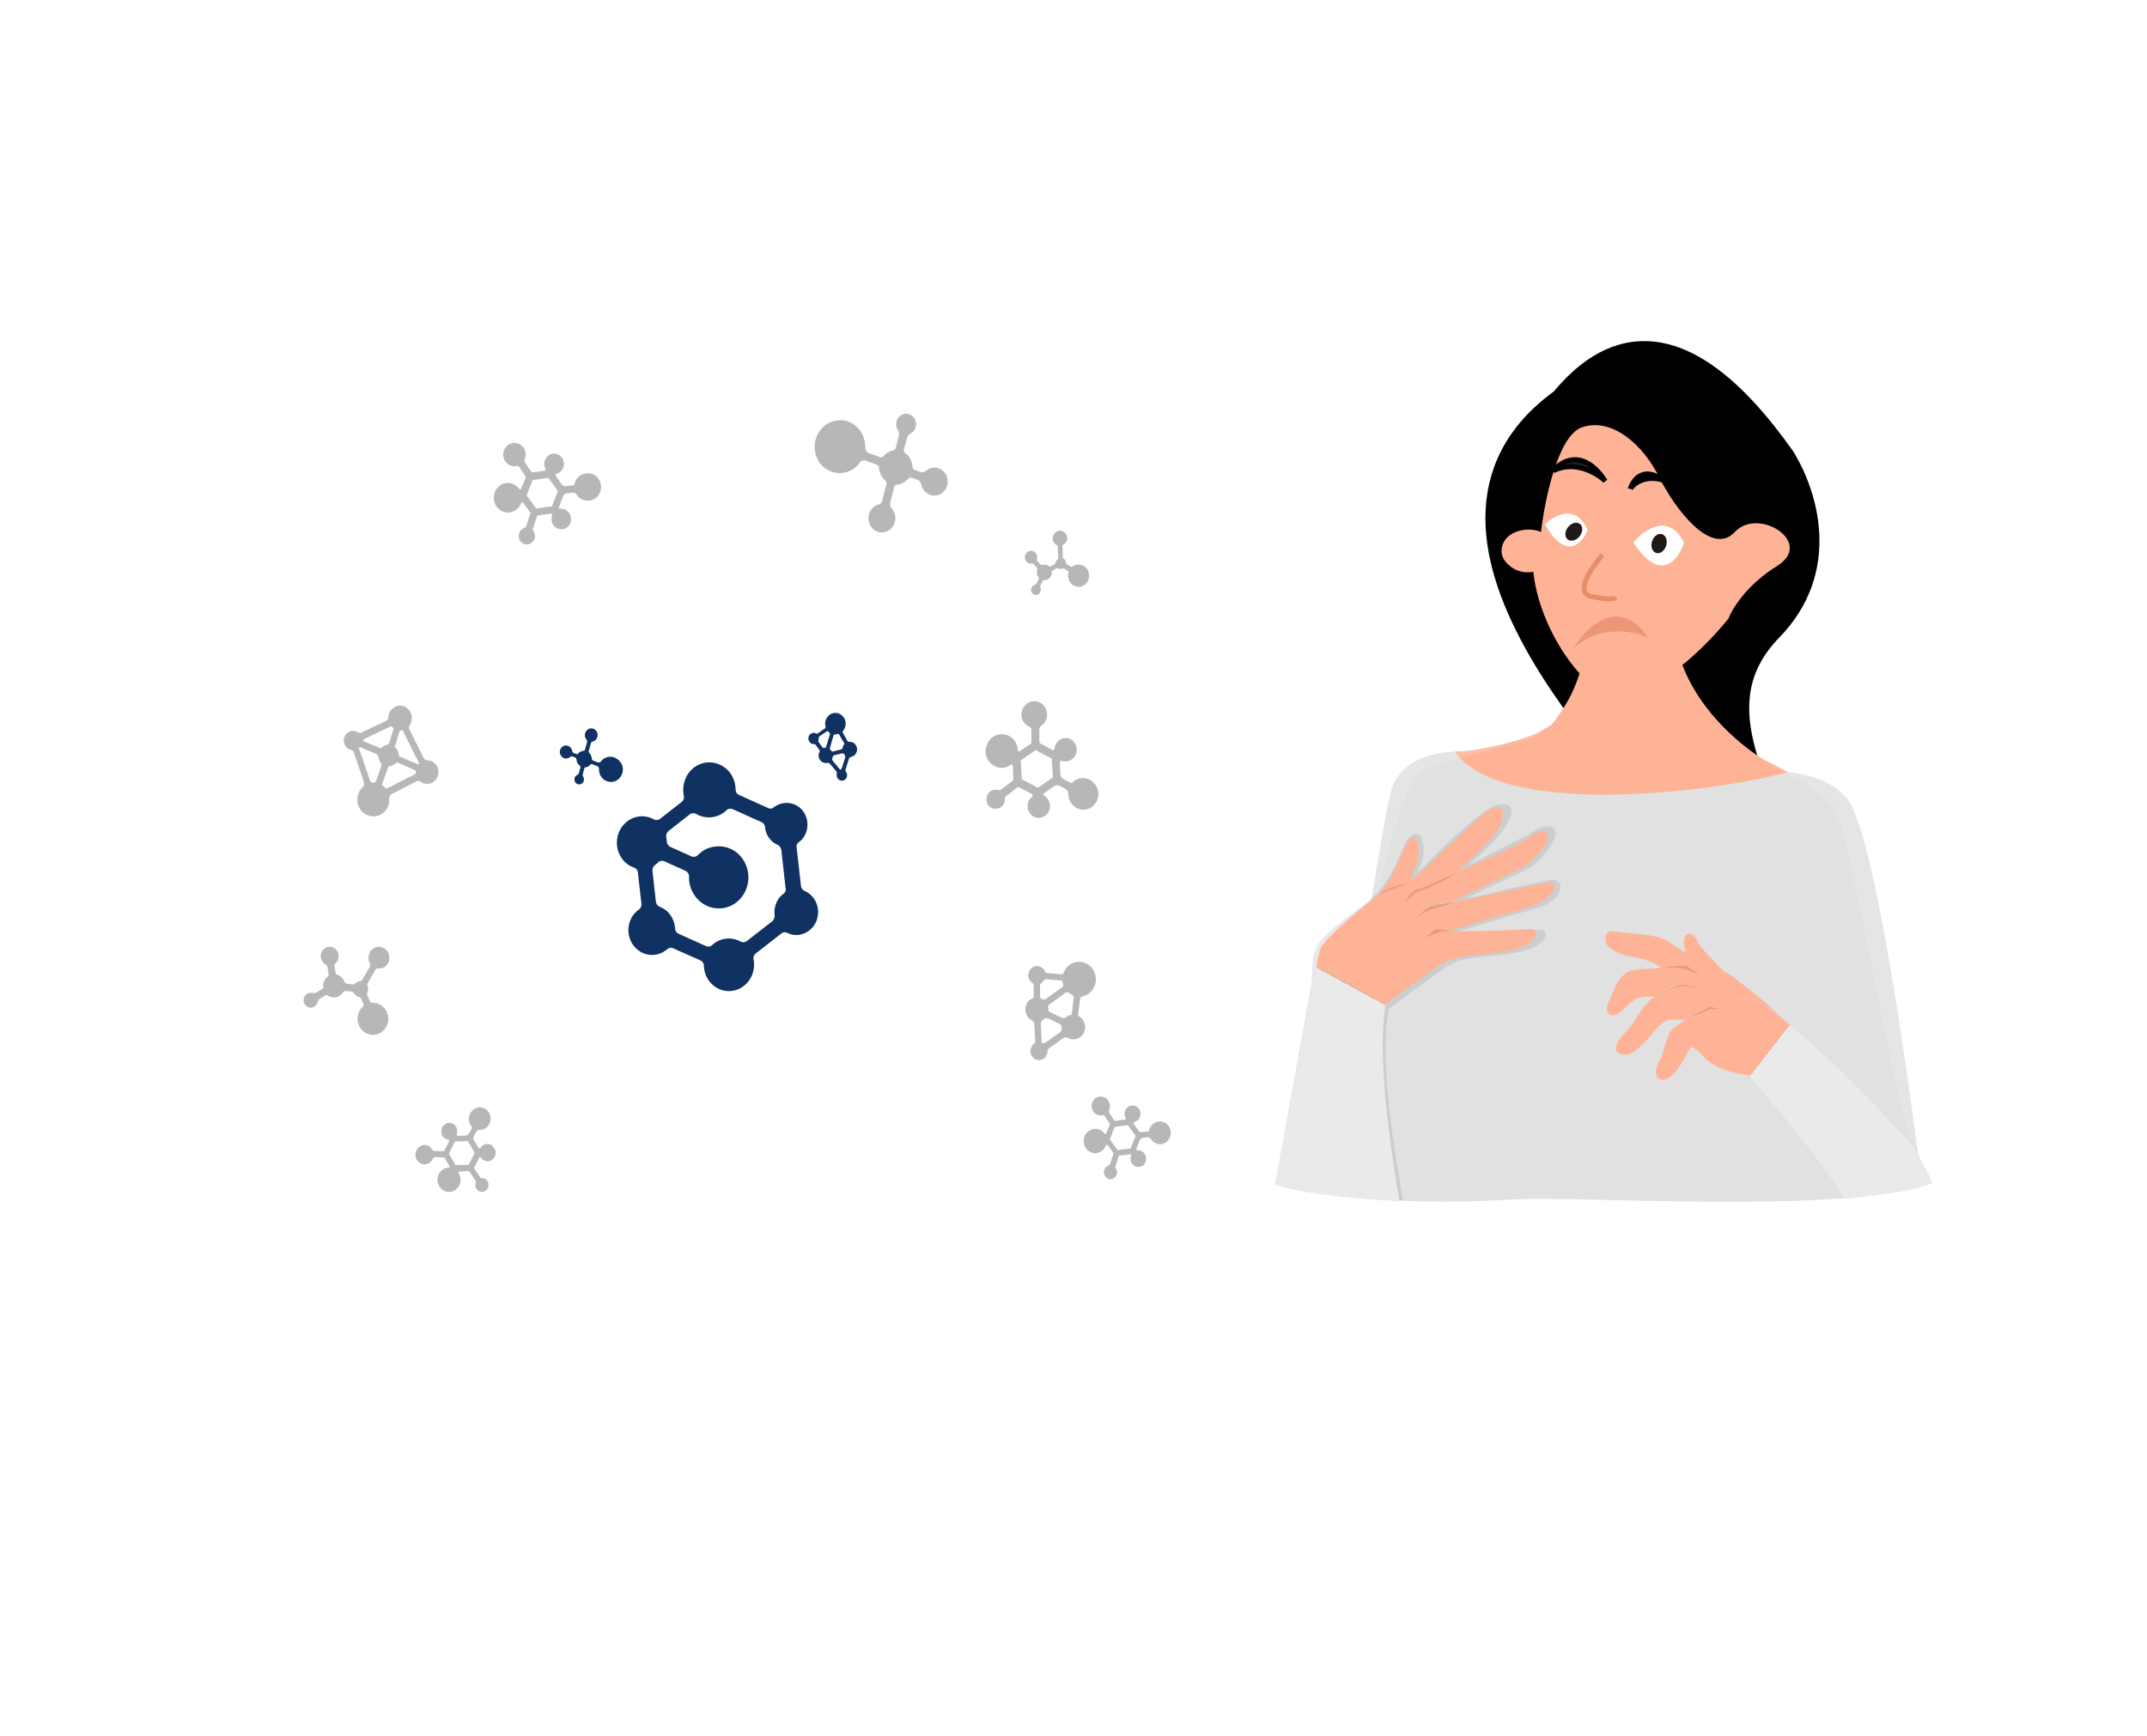 <svg width="267" height="216" fill="none" xmlns="http://www.w3.org/2000/svg"><g clip-path="url(#a)"><mask id="b" style="mask-type:luminance" maskUnits="userSpaceOnUse" x="14" y="24" width="239" height="172"><path d="M14 24h239v171.237H14V24Z" fill="#fff"/></mask><g mask="url(#b)"><path opacity=".5" d="M106.642 220.305c51.165 0 92.642-5.932 92.642-13.251 0-7.318-41.477-13.251-92.642-13.251S14 199.736 14 207.054c0 7.319 41.477 13.251 92.642 13.251Z" fill="url(#c)"/><path d="M60.596 142.304a.985.985 0 0 0-.857.518c-.052.081-.155.081-.207 0l-.598-.982c-.078-.164-.103-.354 0-.491.078-.163.208-.381.286-.545.078-.164.234-.245.416-.245.181 0 .363-.028.545-.109.493-.218.83-.737.83-1.309 0-.873-.778-1.554-1.61-1.364-.596.11-1.064.737-1.09 1.364-.026.518.208.845.338.981a.211.211 0 0 1 .026.246l-.364.654a.478.478 0 0 1-.39.246l-.986.027c-.104 0-.182-.109-.13-.191.052-.164.078-.327.052-.518-.052-.491-.441-.873-.908-.9-.598-.055-1.091.464-1.065 1.091.026.491.337.872.753.981a.19.19 0 0 1 .104.028c.103 0 .156.136.103.218l-.57 1.09c-.027.055-.105.109-.156.109l-1.065-.027c-.13 0-.234-.054-.286-.163-.208-.355-.571-.6-.986-.573-.597 0-1.117.545-1.117 1.2 0 .681.545 1.227 1.169 1.199.44-.027.805-.299.986-.681a.338.338 0 0 1 .311-.218l1.014.027c.052 0 .103.027.155.082l.598 1.009a.124.124 0 0 1 .006.127.125.125 0 0 1-.047.047.119.119 0 0 1-.063.016c-.805.028-1.455.764-1.377 1.637.052.763.675 1.363 1.403 1.39.83 0 1.48-.709 1.454-1.554 0-.3-.104-.546-.234-.791a.123.123 0 0 1 .104-.191l1.142-.054c.052 0 .078.027.104.054l.753 1.146c.052.054.052.136.026.217-.052.164-.078.355-.026.519a.826.826 0 0 0 .65.627c.622.109 1.116-.518.908-1.146a.77.77 0 0 0-.805-.545c-.078 0-.156-.027-.182-.109l-.727-1.09c-.026-.028-.026-.082 0-.137l.623-1.227c.052-.082.156-.082.208 0a.97.97 0 0 0 .857.464c.571-.027.987-.518.96-1.118-.077-.6-.519-1.036-1.038-1.036Zm-2.31 2.59-1.61.054-.858-1.444.754-1.5 1.61-.055.856 1.445-.753 1.5Zm72.286-44.662c0-.546-.311-1.01-.727-1.255-.104-.054-.13-.218-.026-.3l1.299-.9c.207-.136.441-.136.675-.027.207.11.493.273.727.41.207.108.337.354.337.6 0 .244.052.517.156.79.312.709 1.013 1.2 1.766 1.172 1.168-.027 2.025-1.172 1.765-2.399-.182-.845-1.012-1.527-1.843-1.527a1.647 1.647 0 0 0-1.298.518.27.27 0 0 1-.312.055l-.883-.491a.639.639 0 0 1-.337-.573l-.078-1.445c0-.136.129-.245.259-.218.208.082.442.109.675.054.65-.109 1.143-.681 1.169-1.363.052-.872-.649-1.581-1.454-1.527-.623.028-1.143.518-1.273 1.145 0 .028-.026.082-.026.164 0 .136-.155.246-.285.163l-1.48-.79c-.078-.055-.13-.136-.13-.218v-1.554a.53.53 0 0 1 .234-.437c.467-.3.753-.845.727-1.472-.026-.9-.753-1.609-1.61-1.582-.909.028-1.61.818-1.558 1.746a1.627 1.627 0 0 0 .935 1.417.48.48 0 0 1 .285.464v1.472c0 .082-.052.164-.104.218l-1.324.9c-.104.082-.259 0-.259-.136-.052-1.2-1.065-2.1-2.208-1.963-1.012.109-1.791 1.036-1.791 2.1 0 1.2.987 2.126 2.103 2.072a1.854 1.854 0 0 0 1.013-.382c.104-.082.259 0 .259.136l.078 1.663c0 .055-.026.11-.078.164l-1.48 1.145c-.078.055-.207.082-.285.055-.208-.082-.442-.082-.701-.028-.416.137-.727.519-.805.982-.13.9.701 1.609 1.558 1.282.467-.191.753-.682.727-1.2 0-.11.052-.218.13-.273l1.428-1.118c.052-.027.129-.054.181-.027l1.636.873c.104.054.13.217.026.3-.363.272-.597.763-.571 1.281.052.818.727 1.445 1.506 1.363.727-.082 1.298-.736 1.272-1.499Zm-3.505-3.3-.13-2.345 1.87-1.281 1.999 1.063.13 2.345-1.87 1.282-1.999-1.064Z" fill="#B7B7B7"/><g filter="url(#d)"><path fill-rule="evenodd" clip-rule="evenodd" d="m106.189 131.514-27.861 4.172c-5.271.791-10.153-3.054-10.906-8.589L63.45 97.84c-.753-5.535 2.908-10.661 8.179-11.452l27.86-4.172c5.271-.79 10.153 3.054 10.906 8.59l3.972 29.256c.753 5.535-2.907 10.662-8.178 11.452Z" fill="#fff"/></g><path d="M96.18 100.459a.59.59 0 0 1-.597.082l-3.687-1.663c-.26-.11-.416-.382-.416-.682-.026-.845-.311-1.69-.934-2.345-1.039-1.09-2.675-1.336-3.947-.572-1.298.79-1.844 2.317-1.558 3.708.052.3-.026.573-.26.763-.649.518-1.999 1.554-2.674 2.1-.234.164-.52.218-.779.082-1.142-.628-2.597-.518-3.635.518-1.065 1.036-1.272 2.754-.546 4.035a3.096 3.096 0 0 0 1.714 1.445c.26.082.442.355.468.628l.441 3.871a.823.823 0 0 1-.311.709 2.785 2.785 0 0 0-.52.464c-.883.981-1.039 2.481-.39 3.653.91 1.609 2.909 2.018 4.285.928.052-.028.104-.082.156-.11a.656.656 0 0 1 .727-.109l3.375 1.5c.26.109.442.382.442.654.026.764.285 1.527.83 2.127.987 1.118 2.597 1.364 3.843.6 1.22-.736 1.766-2.181 1.507-3.49a.803.803 0 0 1 .285-.764c.779-.599 2.44-1.908 3.194-2.481a.646.646 0 0 1 .727-.054c.96.463 2.129.3 2.986-.546.883-.872 1.09-2.317.493-3.435a2.775 2.775 0 0 0-1.35-1.254.795.795 0 0 1-.442-.628l-.545-4.826c-.026-.218.078-.463.234-.572a2.68 2.68 0 0 0 .337-.273c.935-.954 1.065-2.536.208-3.654-.883-1.145-2.518-1.308-3.66-.409Zm1.22 10.743c-.805.627-1.194 1.664-1.064 2.645a.93.93 0 0 1-.312.764l-3.116 2.426a.77.77 0 0 1-.83.082c-1.04-.573-2.311-.491-3.324.273-.052.054-.13.109-.182.163-.233.218-.545.246-.83.109l-3.324-1.499a.768.768 0 0 1-.468-.682 3.177 3.177 0 0 0-.57-1.636 2.764 2.764 0 0 0-1.325-1.036.793.793 0 0 1-.493-.682l-.416-3.762c-.026-.3.104-.628.338-.791.078-.055.13-.082.181-.136.052-.055.13-.11.182-.164.234-.218.546-.246.831-.109l2.545 1.145c.285.136.493.436.467.763-.026.9.26 1.8.883 2.564 1.169 1.445 3.22 1.799 4.752.79 1.921-1.254 2.31-3.981.882-5.78-.96-1.227-2.57-1.663-4.024-1.173-.572.191-1.013.518-1.376.873a.73.73 0 0 1-.857.163l-2.545-1.145a.872.872 0 0 1-.493-.709c0-.163-.026-.327-.052-.49a.872.872 0 0 1 .311-.819l2.57-2.017a.77.77 0 0 1 .832-.082 3.164 3.164 0 0 0 3.531-.245c.078-.055.156-.109.208-.191a.763.763 0 0 1 .857-.137l3.505 1.582c.26.109.442.354.467.654.052.464.208.927.494 1.309.285.409.649.682 1.064.873.26.109.416.381.468.654l.52 4.663a.666.666 0 0 1-.287.79Z" fill="#103262"/><path d="M128.555 122.536v1.391c0 .136-.078.218-.182.272a1.463 1.463 0 0 0-.753.791 1.583 1.583 0 0 0 .286 1.609c.13.163.286.245.415.327a.533.533 0 0 1 .312.491c.026.518.078 1.472.104 1.99 0 .191-.052.382-.208.491a.893.893 0 0 0-.286.409 1.131 1.131 0 0 0 .442 1.418 1.04 1.04 0 0 0 1.454-.436c.078-.164.13-.328.13-.491 0-.191.104-.354.233-.436l1.74-1.227c.156-.109.39-.137.546-.028.129.082.285.137.467.164a1.467 1.467 0 0 0 1.454-.654c.441-.709.26-1.636-.389-2.1-.027 0-.053-.027-.078-.055a.31.31 0 0 1-.156-.327l.234-1.881c.025-.164.129-.273.259-.3a2.101 2.101 0 0 0 1.532-1.281c.39-.927.078-2.045-.727-2.645a2.024 2.024 0 0 0-3.012.763c-.026.082-.078.136-.104.218-.052.137-.156.218-.311.191l-1.766-.164a.251.251 0 0 1-.234-.19 1.139 1.139 0 0 0-.545-.573 1.06 1.06 0 0 0-1.324.382 1.19 1.19 0 0 0 .052 1.418c.052.081.208.163.311.245.052.027.104.109.104.218Zm.987 7.198-.104-2.345c0-.217.078-.408.26-.517.051-.028.104-.055.155-.109.156-.137.364-.137.546-.055l1.324.627a.532.532 0 0 1 .312.464v.109a.56.56 0 0 1-.234.518l-1.74 1.227a.53.53 0 0 1-.519.081Zm2.493-3.135-1.48-.709a.33.33 0 0 1-.182-.3c0-.109 0-.191-.026-.3-.026-.136.026-.245.13-.327l2.025-1.472a.384.384 0 0 1 .415 0c.078.081.182.136.286.19.026.028.078.028.104.055.13.082.233.218.207.382l-.233 2.099a1.364 1.364 0 0 0-.675.3c-.182.136-.39.164-.571.082Zm.026-3.79c-.468.354-1.584 1.145-2.026 1.472-.104.082-.233.082-.363.027-.026 0-.052-.027-.052-.027-.026-.027-.052-.027-.104-.054-.13-.055-.182-.191-.182-.327v-1.309c0-.109.052-.246.156-.3.104-.055.208-.191.312-.328.077-.109.207-.163.363-.163l1.714.163c.156 0 .259.137.285.273 0 .055.026.109.052.164.026.164-.026.327-.155.409Z" fill="#B7B7B7"/><path d="m101.416 92.634.493.682c.052.055.052.136 0 .218a1.009 1.009 0 0 0-.077.682c.077.355.363.6.701.682a.71.71 0 0 0 .337 0c.13-.028.26.027.338.109l.779.927c.078.081.104.218.078.327a.696.696 0 0 0 0 .327c.078.327.389.573.727.518.363-.054.597-.409.545-.79-.026-.11-.052-.219-.13-.3-.052-.082-.078-.219-.052-.3l.416-1.31a.348.348 0 0 1 .259-.245c.1-.024.196-.06.286-.109a.985.985 0 0 0 .467-.9c-.052-.518-.467-.9-.934-.872h-.052a.233.233 0 0 1-.208-.11l-.571-1.008a.21.21 0 0 1 .026-.245c.259-.328.389-.791.285-1.227-.156-.6-.701-1.036-1.298-1.01-.779.055-1.324.792-1.194 1.582 0 .055.025.11.025.137.027.081 0 .163-.078.218l-.908.627a.216.216 0 0 1-.182 0 .56.56 0 0 0-.467-.055.675.675 0 0 0-.494.71c.026.326.234.6.546.654h.233s.052.027.104.081Zm3.064 3.109-.909-1.09c-.078-.11-.104-.246-.052-.355.026-.028.026-.082.026-.11a.315.315 0 0 1 .234-.245l.883-.218c.13-.027.259 0 .337.11 0 .026.026.026.026.054.078.082.104.218.078.354l-.415 1.309a.305.305 0 0 1-.208.19Zm.078-2.509-.961.246c-.078.027-.155 0-.207-.082-.026-.054-.078-.082-.13-.136a.218.218 0 0 1-.052-.218l.441-1.528c.026-.081.104-.163.208-.163.078 0 .13 0 .208-.027.026 0 .052 0 .078-.028.103-.027.181.028.233.11l.649 1.117a.76.76 0 0 0-.207.41c-.026.163-.13.272-.26.3Zm-1.35-1.881c-.152.51-.308 1.02-.468 1.527-.026.082-.078.136-.156.136h-.051c-.026 0-.052 0-.052.028-.078.027-.156-.028-.208-.082l-.467-.655c-.052-.054-.052-.136-.026-.218.026-.054.026-.19.026-.273 0-.081.052-.163.103-.218l.883-.6c.078-.054.182-.054.234.028.026.027.052.054.078.054.104.11.13.191.104.273Z" fill="#103262"/><path d="M105.037 58.786a3.043 3.043 0 0 0 1.895-1.255.633.633 0 0 1 .753-.218l1.22.436c.286.11.416.273.416.437 0 .19.052.381.104.572.13.41.363.736.649 1.01.13.108.182.3.156.463l-.52 2.045a.629.629 0 0 1-.467.49 1.536 1.536 0 0 0-.649.355 1.813 1.813 0 0 0-.545 1.745c.233 1.09 1.35 1.663 2.31 1.2.728-.355 1.143-1.227.935-2.045a1.885 1.885 0 0 0-.415-.791.756.756 0 0 1-.182-.654c.13-.546.39-1.473.493-1.964.052-.19.182-.3.364-.327a1.6 1.6 0 0 0 .493-.109 2.22 2.22 0 0 0 .909-.627.378.378 0 0 1 .468-.11l.726.274a.698.698 0 0 1 .416.518c.026.163.104.354.182.518.337.654 1.064 1.008 1.739.872 1.117-.218 1.688-1.472 1.169-2.535a1.603 1.603 0 0 0-1.688-.9c-.338.054-.623.19-.857.409-.182.163-.415.19-.649.109l-.623-.218c-.234-.082-.364-.246-.364-.437 0-.19-.051-.381-.104-.572-.155-.491-.441-.873-.804-1.118a.412.412 0 0 1-.156-.464l.363-1.363c.078-.273.26-.518.494-.627.051-.027.129-.055.156-.082.467-.382.648-1.063.337-1.69a1.212 1.212 0 0 0-1.22-.655c-.805.11-1.273.927-1.039 1.69.026.11.078.192.13.3a.954.954 0 0 1 .13.791l-.364 1.445c-.052.164-.182.3-.337.328-.104.027-.182.054-.286.082a2.224 2.224 0 0 0-.909.627.376.376 0 0 1-.467.109l-1.35-.491c-.286-.11-.442-.382-.442-.682a3.9 3.9 0 0 0-.26-1.418c-.597-1.445-2.103-2.263-3.557-1.908-1.947.463-3.012 2.645-2.207 4.58.52 1.337 1.999 2.155 3.454 1.855Z" fill="#B7B7B7"/><path d="M75.63 94.16c-.389.082-.7.273-.908.573-.078.11-.234.136-.364.11l-.57-.22c-.13-.053-.183-.135-.183-.217 0-.082-.026-.191-.052-.273a1.148 1.148 0 0 0-.285-.49.22.22 0 0 1-.052-.219l.26-.954c.025-.11.13-.191.233-.218a.863.863 0 0 0 .312-.164.876.876 0 0 0 .285-.818.797.797 0 0 0-1.09-.6.89.89 0 0 0-.467.955c.025.136.103.272.181.381.078.082.104.191.078.328a12.38 12.38 0 0 0-.26.927.197.197 0 0 1-.181.136c-.078 0-.156.027-.234.055a.872.872 0 0 0-.441.3c-.052.054-.13.081-.208.054l-.338-.136c-.103-.055-.181-.137-.181-.246l-.078-.245c-.156-.3-.494-.49-.805-.436-.52.081-.831.681-.571 1.172.155.3.467.49.779.436a.832.832 0 0 0 .415-.19c.078-.082.207-.082.311-.055l.286.109c.104.055.156.109.182.218 0 .082.026.19.052.273.052.218.207.409.363.545a.187.187 0 0 1 .078.218l-.181.655a.453.453 0 0 1-.234.3c-.026 0-.052.027-.078.027-.234.164-.312.49-.182.79a.572.572 0 0 0 .571.328c.39-.027.623-.41.52-.791-.026-.054-.026-.11-.053-.136-.077-.11-.077-.246-.051-.382l.181-.682c.026-.081.079-.136.182-.136.052 0 .078-.027.13-.027a.872.872 0 0 0 .442-.3c.051-.055.13-.082.207-.055l.65.246c.13.054.207.19.207.327 0 .218.026.436.104.654.26.682.96 1.091 1.662.955.934-.191 1.454-1.228 1.09-2.127-.337-.682-1.038-1.09-1.713-.955Z" fill="#103262"/><path d="M70.785 63.831a1.265 1.265 0 0 0-1.116-.545c-.104 0-.208-.109-.156-.218l.52-1.336c.077-.19.259-.354.467-.354.207-.028.493-.055.7-.082a.548.548 0 0 1 .52.245c.13.195.297.362.493.491.571.354 1.299.354 1.844-.055.83-.627.934-1.908.156-2.671-.52-.519-1.454-.573-2.052-.164a1.637 1.637 0 0 0-.7 1.036c-.027.109-.105.19-.208.19l-.883.11a.52.52 0 0 1-.52-.246l-.727-1.008c-.078-.11-.026-.246.104-.3.182-.055.364-.164.52-.3.415-.41.493-1.091.207-1.582-.39-.654-1.22-.818-1.791-.354a1.32 1.32 0 0 0-.39 1.5c0 .026.026.081.052.108.052.11 0 .246-.13.273l-1.428.191a.286.286 0 0 1-.207-.082l-.754-1.118a.523.523 0 0 1-.052-.436c.182-.464.156-1.009-.155-1.445a1.376 1.376 0 0 0-1.922-.327 1.509 1.509 0 0 0-.311 2.072c.337.436.856.654 1.35.545.156-.027.338.027.415.191l.701 1.064c.052.054.052.136.026.218l-.545 1.336c-.052.109-.182.136-.26.027-.597-.818-1.765-.982-2.518-.3-.675.6-.831 1.69-.312 2.454.572.872 1.714 1.063 2.519.409.26-.218.467-.49.571-.79.052-.11.182-.137.26-.028l.857 1.172a.308.308 0 0 1 .026.137l-.52 1.609a.321.321 0 0 1-.182.19 1.054 1.054 0 0 0-.519.355c-.234.3-.285.763-.13 1.118.338.709 1.273.818 1.74.136.26-.382.234-.872-.026-1.227-.052-.082-.078-.19-.052-.273l.52-1.554c.025-.054.077-.109.13-.109l1.583-.218c.104-.027.208.11.156.218-.13.41-.078.873.182 1.227.415.573 1.194.682 1.74.218.493-.382.57-1.172.207-1.718Zm-4.102-.572-1.195-1.636.753-1.909 1.948-.273 1.194 1.637-.753 1.908-1.947.273Zm75.662 80.272a.972.972 0 0 0-.908-.436c-.104 0-.156-.082-.13-.164l.441-1.09a.501.501 0 0 1 .389-.3c.182-.027.39-.054.572-.054.181-.028.337.054.441.218.102.16.234.299.39.408.467.301 1.064.301 1.506-.054.675-.518.753-1.554.13-2.181-.442-.436-1.195-.464-1.688-.137-.416.273-.52.655-.571.846-.027.081-.078.163-.182.163l-.727.082c-.156.027-.312-.055-.416-.191l-.597-.818c-.052-.082-.026-.218.078-.245.161-.055.31-.138.441-.246.338-.327.416-.899.182-1.308a.975.975 0 0 0-1.454-.3c-.363.3-.493.79-.311 1.227 0 .027.025.054.052.109.051.082 0 .218-.104.218l-1.169.164c-.078 0-.13-.028-.155-.082l-.598-.927a.344.344 0 0 1-.061-.174.342.342 0 0 1 .035-.181c.156-.382.13-.845-.129-1.2a1.112 1.112 0 0 0-1.559-.272c-.519.382-.649 1.172-.259 1.69.259.355.701.518 1.09.436.13-.027.26.028.338.137l.571.872c.026.055.052.109.026.164l-.441 1.091c-.026.081-.156.109-.208.027-.493-.682-1.428-.791-2.077-.246-.571.491-.675 1.391-.26 2.018.467.709 1.402.873 2.051.327.208-.163.364-.408.468-.654.026-.082.155-.109.207-.027l.701.954c.027.027.027.082.027.109l-.442 1.309a.231.231 0 0 1-.057.101.247.247 0 0 1-.099.063c-.155.054-.311.136-.415.299-.208.246-.234.628-.104.927.286.573 1.039.655 1.402.109.208-.299.182-.708-.026-1.008-.052-.055-.052-.137-.026-.218l.416-1.255c.026-.054.052-.081.104-.081l1.298-.164c.104 0 .156.082.13.164-.104.327-.078.708.129 1.008a.965.965 0 0 0 1.078.361.963.963 0 0 0 .35-.197c.364-.327.442-.954.13-1.391Zm-3.349-.463-.987-1.336.623-1.554 1.61-.219.987 1.337-.623 1.554-1.61.218ZM44.016 93.63l1.247 3.682c.078.218 0 .436-.156.6-.65.627-.883 1.663-.441 2.535.44.873 1.454 1.309 2.362 1.009.909-.299 1.454-1.199 1.376-2.127a.582.582 0 0 1 .286-.545l3.09-1.581a.51.51 0 0 1 .52.027 1.362 1.362 0 0 0 1.531.082c.546-.328.831-1.064.623-1.69-.181-.628-.727-1.037-1.298-1.037a.544.544 0 0 1-.467-.3l-1.766-3.517a.637.637 0 0 1 .026-.573 1.592 1.592 0 0 0 .052-1.663c-.338-.6-1.038-.9-1.662-.682a1.49 1.49 0 0 0-1.038 1.364c-.026.218-.13.381-.312.463l-3.038 1.445a.473.473 0 0 1-.467-.027 1.068 1.068 0 0 0-1.169 0c-.441.273-.649.818-.519 1.336.104.436.441.764.83.845.183.028.312.164.39.355Zm.727-.708 2.052.873a.46.46 0 0 1 .26.354c.025.109.051.245.077.354.052.137.13.246.208.355.104.109.13.272.078.436l-.623 1.8a.4.4 0 0 1-.39.272c-.182 0-.311-.109-.39-.272l-1.401-4.063c.077-.055.103-.082.13-.109Zm2.805 4.553.7-1.99c.027-.109.13-.164.234-.191.13 0 .234-.054.364-.109.136-.056.26-.14.364-.245.077-.082.181-.11.285-.055l2.077.9c.104.055.156.136.156.273 0 .109-.052.218-.156.272l-3.375 1.718a.266.266 0 0 1-.312-.055 1.709 1.709 0 0 0-.234-.218c-.103-.054-.13-.19-.103-.3Zm4.414-2.399-2.285-.982c-.052-.027-.078-.054-.078-.109 0-.163-.026-.354-.104-.518a1.226 1.226 0 0 0-.363-.518c-.026-.027-.052-.082-.026-.136l.597-1.882c.026-.054.052-.081.104-.081s.13 0 .181-.028c.052 0 .104.028.104.055l2 4.008c.026.055.026.11-.026.136-.026.055-.052.055-.104.055Zm-3.012-4.445-.597 1.936c0 .028-.052.055-.078.055a.732.732 0 0 0-.416.11c-.181.08-.337.19-.441.326-.026.028-.052.028-.078.028l-2.103-.873a.135.135 0 0 1 0-.245l3.401-1.636c.026-.028.052 0 .078.027.052.082.13.136.208.19 0 .028.026.055.026.082ZM48.385 119.482c.181-.791-.312-1.582-1.09-1.691-.572-.082-1.17.273-1.377.845a1.48 1.48 0 0 0 .078 1.2c.078.136.052.273 0 .409a84.023 84.023 0 0 1-.935 1.609.351.351 0 0 1-.286.191.98.98 0 0 0-.597.3.375.375 0 0 1-.337.109l-.675-.082c-.156-.027-.286-.109-.338-.273a1.46 1.46 0 0 0-.675-.763c-.026 0-.052-.027-.104-.027a.493.493 0 0 1-.337-.41l-.104-.654c-.026-.191.026-.354.155-.463.156-.137.26-.327.312-.573.156-.6-.208-1.227-.779-1.391-.597-.163-1.22.191-1.376.846-.13.518.13 1.063.571 1.308.13.082.208.191.234.355l.13.736c.026.191-.026.382-.182.491a1.5 1.5 0 0 0-.442.736 1.17 1.17 0 0 0-.025.518c0 .082-.027.164-.104.191l-.701.436a.84.84 0 0 1-.52.082c-.052 0-.078-.027-.13-.027a.874.874 0 0 0-.934.6c-.208.572.155 1.172.727 1.254.337.054.649-.136.83-.409.054-.085.098-.177.13-.273.052-.191.156-.354.312-.436l.701-.436a.276.276 0 0 1 .208 0c.13.109.311.191.493.245a1.315 1.315 0 0 0 1.428-.572c.078-.137.234-.191.39-.191l.7.081c.13 0 .208.082.286.191.131.217.333.381.572.464h.052c.13.027.207.109.26.218l.259.573c.078.163.052.354-.078.463-.312.3-.545.709-.597 1.173-.13.927.363 1.827 1.194 2.154 1.117.463 2.337-.273 2.57-1.473.183-.954-.363-1.936-1.245-2.263a1.941 1.941 0 0 0-.676-.109.347.347 0 0 1-.337-.218l-.286-.627c-.078-.191-.078-.3-.026-.409.026-.082.052-.137.078-.218.049-.21.03-.429-.052-.627-.052-.109-.026-.246.026-.355l.935-1.636a.439.439 0 0 1 .337-.191c.65.082 1.22-.327 1.377-.981Zm84.283-52.843c-.182-.518-.753-.79-1.246-.518a.984.984 0 0 0-.494 1.036c.052.3.26.546.494.655a.29.29 0 0 1 .13.245c0 .327.025.982.051 1.31 0 .08-.026.19-.103.244a.651.651 0 0 0-.234.41c-.026.081-.078.163-.156.19l-.415.218c-.104.055-.208.055-.286-.027a.97.97 0 0 0-.675-.163c-.026 0-.052 0-.078.027-.13.027-.26 0-.338-.11l-.285-.327a.371.371 0 0 1-.078-.327.958.958 0 0 0-.026-.463c-.13-.41-.571-.627-.935-.491-.415.136-.623.6-.493 1.036.13.354.441.573.805.518.104 0 .208.027.259.11l.338.38c.078.083.104.219.078.355a.95.95 0 0 0 .026.6c.026.11.104.218.156.3.026.055.026.11.026.137l-.26.545a.44.44 0 0 1-.286.245c-.026 0-.052.027-.078.027a.669.669 0 0 0-.337.71c.078.408.519.6.857.436a.639.639 0 0 0 .337-.573c0-.082 0-.136-.026-.218a.482.482 0 0 1 .026-.382l.26-.518a.143.143 0 0 1 .13-.082c.13 0 .234 0 .363-.054a.954.954 0 0 0 .624-.9c0-.11.051-.218.155-.273l.442-.245a.345.345 0 0 1 .234 0 .622.622 0 0 0 .493.027h.026a.24.24 0 0 1 .233.028l.364.218a.28.28 0 0 1 .13.3c-.078.3-.052.6.078.927.259.572.857.9 1.454.763.804-.19 1.246-1.09.934-1.881-.233-.627-.908-.982-1.531-.818-.156.054-.312.109-.416.19-.078.055-.182.055-.286 0l-.389-.245c-.104-.082-.156-.136-.156-.218 0-.054-.026-.109-.026-.164a.632.632 0 0 0-.26-.327.253.253 0 0 1-.103-.218l-.052-1.309a.29.29 0 0 1 .13-.245c.389-.191.545-.654.415-1.09Z" fill="#B7B7B7"/></g><path d="M210.683 105.344a33.47 33.47 0 0 0-1.096-1.353c-3.797-1.715-7.118-3.23-2.639-1.665.616.215 1.207.436 1.776.66-9.07-10.427-35.672-37.88-14.442-53.155 5.202-6.308 14.16-11.721 27.514 7.27 2.74 4.58 5.592 13.723-1.625 21.136-9.02 9.266-.847 19.664.654 27.578 1.429 7.536-.758 1.641-12.101-2.829.309.355.598.69.863 1.005 4.946 2.233 10.7 4.804 1.096 1.353Z" fill="#000"/><path d="M210.683 105.344c-5.915-7.802-39.521-38.879-16.401-55.513 5.202-6.308 14.16-11.721 27.514 7.27 2.74 4.58 5.592 13.723-1.625 21.136-9.02 9.266-.847 19.664.654 27.578 1.501 7.914-.987 1.016-13.877-3.489-10.312-3.604 20.715 9.12 3.735 3.018Z" stroke="#000" stroke-width="3.069" stroke-linecap="round"/><path d="M196.731 53.157c-3.024 1.024-4.67 9.233-5.115 13.21-2.688 3.345.38 13.71 6.384 18.956 4.803 4.197 13.302-3.834 16.952-8.375.45-1.212 2.29-4.219 6.046-6.544 4.695-2.907-2.315-7.39-5.243-4.237-2.927 3.153-7.494-2.904-9.439-6.841-1.946-3.938-5.804-7.45-9.585-6.17Z" fill="#FEB396"/><path d="M204.982 79.338c-1.739-.83-6.035-1.728-9.314 1.318 1.572-2.673 5.636-6.68 9.314-1.318Z" fill="#EB9777"/><path d="M199.295 69.029c-1.36 1.529-3.545 4.703-1.405 5.171 2.14.468 2.932.267 3.06.108" stroke="#E68E6C" stroke-width=".614"/><path d="M192.133 65.216c1.183-1.146 3.9-2.603 5.303.739-.691 1.674-2.719 3.872-5.303-.739ZM203.124 67.485c1.311-1.578 4.407-3.781 6.306.025-.692 2.136-2.922 5.121-6.306-.025Z" fill="#fff"/><path d="M193.178 58.554c1.024-1.275 3.748-2.805 6.448 1.27-1.048-.979-3.805-2.602-6.448-1.27ZM202.757 60.765c.339-1.106 1.643-2.853 4.146-.991-.841-.335-2.848-.606-4.146.99Z" fill="#201D1D" stroke="#000" stroke-width=".614"/><ellipse cx=".919" cy="1.226" rx=".919" ry="1.226" transform="rotate(38.944 6.517 309.156) skewX(.153)" fill="#1F1A1A"/><ellipse cx=".918" cy="1.227" rx=".918" ry="1.227" transform="rotate(17.66 -110.06 695.545) skewX(.09)" fill="#1F1A1A"/><path d="M238.971 147.645c-2.623.657-5.853 1.113-9.435 1.416-.353 0-.656.051-1.009.051-14.48 1.012-34.106-.304-40.615.101-4.541.304-9.183.354-13.471.152h-.454c-2.927-.152-5.651-.354-8.073-.658.051-2.53 1.161-11.687 2.472-21.602.454-3.339.908-6.729 1.413-9.967.152-1.012.303-1.973.404-2.934.101-.759.202-1.518.353-2.226 0-.101.05-.202.05-.253.253-1.67.505-3.238.757-4.655.757-4.603 1.413-8.044 1.766-9.106 1.665-4.553 7.77-4.452 7.77-4.452h.404l2.573.152 37.739 2.327.707.05s4.591.203 7.265 3.137c1.261 1.417 2.623 6.324 3.885 12.547.706 3.389 1.362 7.184 2.018 11.029.605 3.693 1.16 7.437 1.665 10.776.504 3.44.908 6.526 1.211 8.904 0 .101.05.152.05.253.051.405.101.759.151 1.113 0 .101 0 .202.051.303.05.354.101.658.101.961 0 .102 0 .203.05.304 0 .152.051.304.051.455 0 .152.05.253.05.405.051.304.051.506.101.759v.152c0 .101 0 .202.05.253v.202c-.05 0-.05 0-.05.051Z" fill="#E1E1E1"/><path d="M187.883 70.494c1.853 1.4 4.582.619 5.297-1.597.26-.847-.065-1.499-.878-2.28-1.462-1.369-5.328-.848-5.556 1.726-.097.912.423 1.597 1.137 2.15ZM222.318 96.04c-.152.051-.253.051-.404.102-8.022 2.226-33.451 5.565-40.363-1.872a3.106 3.106 0 0 1-.606-.81h.404c2.271.051 8.25-1.335 10.293-2.529 1.098-.641 1.362-.759 1.816-1.416.505-.709.959-1.366 1.362-2.075.555-.91.959-1.871 1.312-2.782.404-1.062.656-2.125.807-3.187 0-.152 1.698 3.283.783 2.306.101-.96-.732-1.345-.783-2.306.989 3.946-.05-.456 0 0-.454 4.452 3.472 1.265 5.086 1.062 3.128-.354 7.124-2.074 7.124-2.074 0 .404-.605-.405-.605 0 .454 3.541.555 1.5.1.506.555 3.592-.136-.618-.086-.264.051.303-.065-.495-.014-.242-.101-.405.05.404 0 0 .05.152.1.303.1.506.152.556.303 1.062.505 1.568 2.725 7.336 9.485 11.535 10.242 11.99.051 0 .051.05.051.05s1.261.507 2.876 1.468Z" fill="#FEB396"/><path opacity=".55" d="M183.873 93.664c-.807.202-1.614.404-2.371.607-1.817.505-3.431.96-4.39 1.365-1.513.254-3.481 6.527-4.894 11.788-.353 1.265-.655 2.53-.908 3.542-.05.151-.05.303-.101.455v.101a73.42 73.42 0 0 0-.706 2.985l-.252-.303-1.009-1.113-.101-.152c.353-.253.655-.506.958-.759 0 0 .253-.253.555-.506.252-1.67.505-3.238.757-4.654.757-4.604 1.413-8.044 1.766-9.107 1.665-4.553 7.77-4.452 7.77-4.452h.404c2.27.05 8.476-1.012 10.292-2.53.353.709-3.734 1.72-7.77 2.733Z" fill="#fff" fill-opacity=".25"/><g opacity=".23"><path opacity=".49" d="M174.471 149.367c-1.362-7.892-2.371-15.127-2.119-20.54.05-1.214.151-2.327.353-3.339 1.161-.86 4.49-3.339 6.509-4.756.353-.253.706-.455.958-.658 2.018-1.264 5.601-.91 9.032-1.72 3.481-.86 3.531-2.782 2.32-2.681-.151 0-.353.051-.706.051-2.371.101-9.132.303-9.536.253-.05 0 .051-.051.303-.152 1.564-.557 8.224-2.479 9.939-2.985.152-.051.354-.101.505-.202 2.27-.962 2.825-3.491.656-3.137-1.564.253-5.601 1.214-8.022 1.771-1.11.253-1.867.404-2.019.404-.1 0 .354-.253 1.11-.607 2.069-1.012 6.358-2.985 6.812-3.339.857-.607 3.733-3.743 2.674-4.654-1.06-.911-2.321.405-3.885 1.113-1.564.759-6.509 3.339-6.811 3.491.252-.203 3.733-3.188 4.742-4.958 1.06-1.872.908-2.985-1.059-2.581-2.523.557-10.293 8.905-9.99 8.399.656-1.265.908-2.429.757-3.44-.404-2.581-1.968-.709-1.968-.709-.404.709-.959 2.125-1.665 3.541-.555 1.164-1.261 2.328-2.069 3.087-.101.101-.201.202-.302.253-.101.151-.303.303-.454.455-.303.253-.555.506-.555.506a25.67 25.67 0 0 1-.959.708c-1.716 1.316-4.289 3.289-5.096 4.452l-.454 1.113c-.353 1.012-.252 2.378-.353 3.592l-3.986 22.21v.05l-.555 2.935c1.665.556 4.238 1.062 7.417 1.416 2.421.304 5.146.506 8.072.658h.404Z" fill="#222E3A"/></g><path d="M214.597 121.061c-1.261-1.265-3.128-3.187-3.481-3.896-.757-1.72-1.766-.961-1.716 0 0 .355.101.911.253 1.468 1.211.758 2.573 1.568 3.178 1.72.605.202 1.211.455 1.766.708ZM175.197 109.803c.656-1.214 1.362-3.339 1.211-4.35-.353-2.479-1.413-.607-1.413-.607-.757 1.315-1.917 5.059-3.784 6.627.404-.304.858-.607 1.16-.809.808-.456 2.826-.861 2.826-.861Z" fill="#FEB396"/><path d="M192.304 109.852c-1.211.203-4.491.911-7.215 1.468-2.22.455-4.036.86-4.238.86-.101.05-.252.101-.353.151-.252.102-.454.203-.656.253-.101.051-.202.051-.303.102-.05 0-.151.05-.202.05h-.101c-.101.051-.201.051-.252.101-.101 0-.202.051-.252.051-.101 0-.151.051-.252.051a7.874 7.874 0 0 0-1.009.354c-.152.101-.354.151-.555.303 0 0-.051 0-.051.051-.151.101-.353.253-.555.354 0-.051.051-.101.151-.202 0 0 .051-.051.051-.102.101-.151.252-.303.454-.455.051-.05.101-.051.101-.101.202-.152.404-.304.656-.405.807-.354 3.077-.607 3.077-.607-.151 0 .959-.556 2.473-1.265 2.422-1.163 5.701-2.732 6.105-2.985.807-.556 3.985-3.288 2.976-4.199-1.009-.86-2.522.86-3.985 1.569-1.564.758-7.215 3.237-7.215 3.237s4.137-3.592 5.146-5.362c1.009-1.771.656-3.44-1.009-2.429-1.261.759-6.71 6.071-9.031 8.196-.656.607-1.06.961-1.01.86 0 0-1.715.759-2.371.911-.303.05-.858.354-1.312.607l-.504.304-.404.303-.05.051-.051.05c-1.463 1.164-5.398 4.402-6.155 5.717h-.05l-.051.152a8.584 8.584 0 0 0-.505 1.973c-.151.759-.201 1.518-.252 2.074l-4.44 22.412v.051l-.555 2.934-.05.152v.05l.05-.151c1.665.556 4.239 1.062 7.417 1.416 2.422.304 5.146.506 8.073.658-1.262-7.386-2.22-15.178-2.069-20.692.051-1.417.151-2.681.353-3.794 1.06-.81 4.137-3.086 6.055-4.402a7.802 7.802 0 0 1 1.11-.708c1.917-1.214 5.348-.86 8.627-1.67 2.523-.607 3.179-1.872 2.775-2.378-.101-.151-.303-.202-.555-.202-.908.101-6.306.253-8.627.304h-1.11s-1.211-.051-1.817.202c-.605.253-1.412.607-1.513.658-.101.101.908-.911 1.362-1.113.252-.101.858 0 1.362.05.051 0 .101 0 .152.051h.151c.05 0 .101 0 .151.05.051.051.101 0 .101 0h.101c-.252-.101 7.921-2.428 9.788-3.035l.757-.303c1.968-.911 3.027-2.884 1.11-2.581Zm-16.044.759c.05 0 .151 0 .252-.05.05 0 .151-.051.252-.102.101 0 .152-.05.253-.101.1-.05.201-.05.302-.101.152-.05.303-.101.454-.202.101-.051.202-.101.303-.101.202-.102.404-.203.605-.253 1.161-.506 2.271-1.063 2.422-1.113-.05.05-.151.101-.202.151-.05.051-.151.101-.201.152-.051.051-.152.101-.202.152-.051.05-.101.101-.202.101-.353.253-.757.455-1.161.658h-.05c-.151.101-.353.152-.504.253-.959.455-1.817.759-2.17.86h-.05c-.051 0-.101.05-.101.05s-1.564 1.215-1.665 1.366c-.101.152 1.009-1.72 1.665-1.72Z" fill="url(#e)"/><path d="M211.926 121.287s-1.059-.354-1.816-.962c-.706-.556-3.33 0-3.532 0 0 0 2.826.102 3.179.355.403.253 2.169.607 2.169.607ZM212.33 123.36c-1.312-.607-3.028-1.012-3.33-.911-1.564.405-3.229 1.568-3.128 1.518.958-.405 2.421-1.265 3.178-1.265.404 0 1.161-.051 3.28.658ZM214.258 125.737s-1.312-.759-1.917-.405c-.656.355-2.825 1.569-2.825 1.569s2.119-.81 2.825-1.164c.706-.354 1.917 0 1.917 0ZM174.585 112.331c.101-.151 1.665-1.366 1.665-1.366s3.279-1.062 4.843-2.428c0 0-4.137 2.024-4.843 2.074-.656 0-1.766 1.872-1.665 1.72ZM176.258 114.102c1.665-1.265 2.523-.961 4.541-1.872 0 0-2.271.253-3.078.607-.757.304-1.463 1.265-1.463 1.265ZM178.533 115.62c-.454.203-1.463 1.214-1.362 1.113.101-.101.908-.405 1.514-.657.605-.253 1.816-.203 1.816-.203s-1.463-.455-1.968-.253ZM175.193 109.801s-2.018.455-2.775.86c-.354.152-.808.506-1.161.809-.504.355-.857.709-.706.557.252-.203 1.665-1.214 2.321-1.316.656-.151 2.321-.91 2.321-.91Z" fill="#EF9B7B"/><path opacity=".55" d="M238.522 142.587c-.051.051-.101.051-.101.051-.151 0-.353-.203-.555-.607-.05-.152-.151-.253-.202-.456-.605-1.518-1.413-4.553-2.22-8.347-.706-3.188-1.463-6.931-2.22-10.726-.757-3.794-1.514-7.588-2.22-10.978-1.211-5.767-2.321-10.27-3.027-11.181-1.463-1.821-4.036-3.237-5.954-4.25l-.302-.151c-1.161-.607-2.018-1.113-2.119-1.467.05 0 .05.05.05.05s1.11.506 2.775 1.468c0 0 4.591.202 7.265 3.136 1.262 1.417 2.624 6.324 3.885 12.547.707 3.389 1.363 7.184 2.019 11.029.605 3.693 1.16 7.437 1.664 10.776.505 3.44.909 6.526 1.211 8.904-.05.101 0 .151.051.202Z" fill="#fff" fill-opacity=".25"/><path fill-rule="evenodd" clip-rule="evenodd" d="M220.594 125.698c.297.277.594.554.895.827-3.542-2.834-5.129-2.885-5.689-1.739.6-1.1 2.203-1.014 5.689 1.79 2.371 1.922 4.894 4.199 7.366 6.577 2.969 2.832 5.755 5.846 8.23 8.525l.398.429s.404.405.504.607c1.556 2.633 1.894 3.386 2.323 4.343l.049.109-.309.117c-.267.103-.409.158-1.255.389-2.624.658-5.853 1.113-9.435 1.417-2.624-4.553-9.99-13.154-11.756-15.178-.05-.05-.101-.101-.101-.151l-.016-.021c-1.291-.159-3.492-.497-5.231-1.902a4.815 4.815 0 0 1-.34-.353c-.476-.52-1.243-1.357-1.628-1.164-.081.027-.255.343-.501.787-.672 1.217-1.875 3.395-3.131 3.209-.555-.101-.858-.759-.707-1.264.108-.458.3-.829.48-1.175.159-.306.307-.592.378-.9.202-.91.504-1.72.858-2.58.172-.38.698-.713 1.175-1.015.22-.14.431-.273.591-.401 0 0 2.119-.81 2.825-1.164.706-.405 1.917-.051 1.917-.051s-1.261-.759-1.917-.404c-.606.354-2.825 1.568-2.825 1.568-.707-.101-1.615-.202-2.22.051-.606.252-1.211.91-1.615 1.467-.505.708-2.17 2.428-3.027 2.681-.656.203-1.917-.05-1.564-1.062.142-.537.815-1.301 1.357-1.917.224-.256.427-.486.56-.664.13-.185.273-.405.429-.648.569-.883 1.327-2.059 2.396-2.893-.497.004-1.783.059-2.27.304-.431.225-.855.617-1.266.999-.698.646-1.36 1.26-1.963.974-.605-.253-.454-1.063-.202-1.569.153-.292.286-.622.426-.968.368-.911.779-1.927 1.693-2.624.573-.453 1.795-.509 2.825-.556.694-.032 1.301-.06 1.565-.202 0 0 2.825.101 3.178.354.353.253 2.119.607 2.119.607s-1.11-.405-1.816-.961c-.636-.468-2.589-.15-3.287-.036-.133.021-.221.036-.245.036-.656-.608-2.573-1.113-2.926-1.164a23.4 23.4 0 0 0-.258-.049c-1.237-.234-2.529-.479-3.425-1.519-.505-.608-.252-1.872.706-1.721.817.115 1.614.194 2.367.268 1.898.186 3.519.345 4.495.997.302.253 1.11.759 2.018 1.316l.26.152c1.141.668 2.356 1.38 2.919 1.568.605.202 1.211.405 1.765.708.404.202.757.405 1.161.708l2.724 2.125c.795.616 1.538 1.309 2.284 2.006Zm-14.735-1.801c.25-.11.529-.245.817-.385.817-.397 1.712-.832 2.25-.832h.094c.507-.003 1.292-.008 3.236.658-1.312-.607-2.977-1.012-3.33-.911-1.338.347-2.75 1.248-3.067 1.47Z" fill="url(#f)"/></g><defs><linearGradient id="e" x1="175.907" y1="100.389" x2="146.876" y2="153.696" gradientUnits="userSpaceOnUse"><stop offset=".383" stop-color="#FEB396"/><stop offset=".385" stop-color="#AAA"/><stop offset=".385" stop-color="#EAEAEA"/></linearGradient><linearGradient id="f" x1="207.627" y1="125.177" x2="235.541" y2="146.904" gradientUnits="userSpaceOnUse"><stop offset=".374" stop-color="#FEB396"/><stop offset=".374" stop-color="#AAA"/><stop offset=".374" stop-color="#EAEAEA"/></linearGradient><radialGradient id="c" cx="0" cy="0" r="1" gradientUnits="userSpaceOnUse" gradientTransform="matrix(0 13.251 -92.642 0 106.642 207.054)"><stop offset=".128" stop-color="#B3C7EF"/><stop offset=".866" stop-color="#fff" stop-opacity="0"/></radialGradient><clipPath id="a"><path fill="#fff" d="M0 0h267v216H0z"/></clipPath><filter id="d" x="58.484" y="78.327" width="60.853" height="63.411" filterUnits="userSpaceOnUse" color-interpolation-filters="sRGB"><feFlood flood-opacity="0" result="BackgroundImageFix"/><feColorMatrix in="SourceAlpha" values="0 0 0 0 0 0 0 0 0 0 0 0 0 0 0 0 0 0 127 0" result="hardAlpha"/><feOffset dy="1.082"/><feGaussianBlur stdDeviation="2.434"/><feComposite in2="hardAlpha" operator="out"/><feColorMatrix values="0 0 0 0 0.7 0 0 0 0 0.7 0 0 0 0 0.7 0 0 0 0.25 0"/><feBlend in2="BackgroundImageFix" result="effect1_dropShadow_349_2618"/><feBlend in="SourceGraphic" in2="effect1_dropShadow_349_2618" result="shape"/></filter></defs></svg>